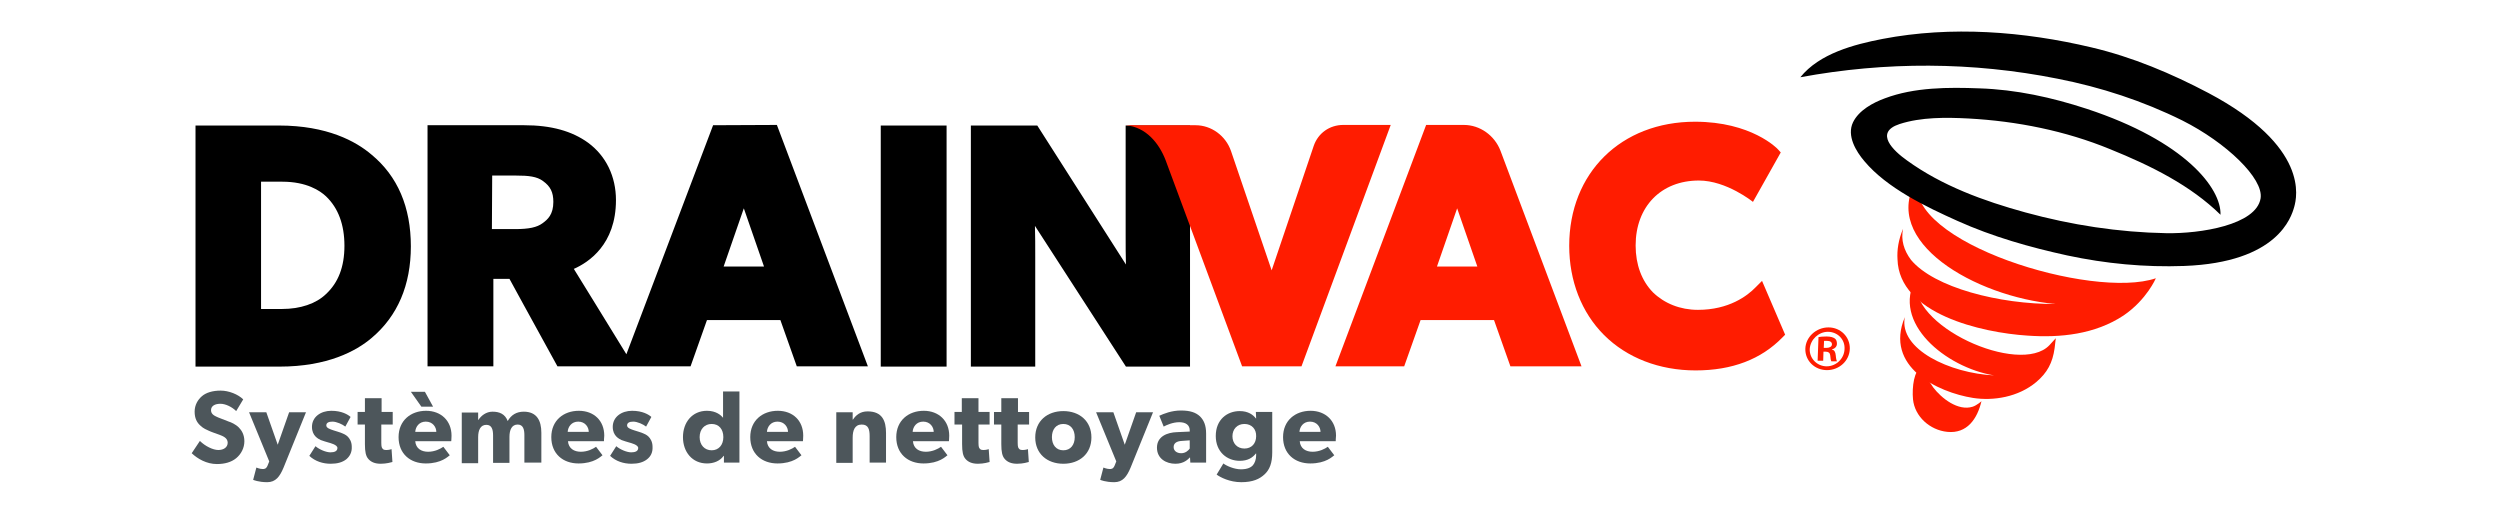 <?xml version="1.0" encoding="utf-8"?>
<!-- Generator: Adobe Illustrator 19.0.0, SVG Export Plug-In . SVG Version: 6.00 Build 0)  -->
<svg version="1.1" id="Calque_1" xmlns="http://www.w3.org/2000/svg" xmlns:xlink="http://www.w3.org/1999/xlink" x="0px" y="0px"
	 viewBox="0 0 792 178.4" enable-background="new 0 0 792 178.4" xml:space="preserve" width="273px" height="57px">
<g>
	<path fill="#4D565B" d="M49.5,156.6c-1.7,1.4-4,2-6.6,2c-3.5,0-6.6-1.8-8.6-3.7l2.8-4.2c1.8,1.8,4.5,3.1,6.3,3.1
		c1.8,0,3.2-0.9,3.2-2.5c0-1.7-1.8-2.3-2.8-2.7c-1.1-0.4-2.9-1-3.7-1.4c-0.6-0.3-1.8-0.7-2.9-1.8c-1.1-1-1.9-2.4-1.9-4.7
		c0-2.3,1.1-4.1,2.5-5.3c1.4-1.2,3.6-1.9,6.4-1.9s6,1.3,7.7,3l-2.4,4c-1.4-1.4-3.6-2.5-5.4-2.5c-1.8,0-3.2,0.7-3.2,2.2
		s1.4,2,2.5,2.5c1.1,0.4,2.8,1.1,3.6,1.4c0.7,0.2,2.3,0.9,3.4,2c1,1,1.9,2.5,1.9,4.7C52.3,153.1,51.2,155.2,49.5,156.6"/>
	<path fill="#4D565B" d="M73.4,140.8l-7.7,19c-1.3,3.1-2.7,5-5.6,5c-3,0-4.8-0.8-4.8-0.8l1.1-4.2c0,0,1.2,0.5,2.1,0.5
		c0.6,0,1.2,0,1.7-1.1l0.6-1.5l-6.9-16.8h5.9l3.9,11.1l3.9-11.1H73.4z"/>
	<path fill="#4D565B" d="M87.1,157c-1.3,1-3,1.5-5.3,1.5c-2.6,0-5.3-0.8-7.3-2.7l2.1-3.3c1.4,1.2,3.7,2.1,5.1,2.1
		c1.4,0,2.4-0.4,2.4-1.5c0-1.1-2.5-1.7-3.2-1.9c-0.7-0.2-1.7-0.5-2.5-0.8c-0.8-0.4-3-1.4-3-4.5c0-3.4,3-5.5,6.6-5.5
		c3.6,0,5.7,1.3,6.6,2.1l-1.8,3.3c-1-0.8-3-1.7-4.4-1.7c-1.3,0-2.1,0.4-2.1,1.3c0,0.9,1.3,1.3,2.5,1.7c1.2,0.4,1.7,0.5,2.5,0.8
		c0.8,0.3,1.7,0.7,2.3,1.3c0.6,0.6,1.4,1.7,1.4,3.5C89.1,154.6,88.3,156,87.1,157"/>
	<path fill="#4D565B" d="M102.9,145.1h-3.8v6.2c0,1.5,0.2,1.8,0.5,2.1c0.2,0.3,0.6,0.4,1.3,0.4c0.9,0,1.7-0.3,1.7-0.3l0.3,4.4
		c-0.4,0.1-2,0.6-4,0.6c-2,0-3.3-0.6-4.2-1.6c-0.9-1-1.2-2.5-1.2-5.1v-6.7H91v-4.3h2.5v-4.7h5.7v4.7h3.8V145.1z"/>
	<path fill="#4D565B" d="M123,150.8h-12.3c0.2,2.5,2.1,3.6,4.4,3.6c2.3,0,4.2-1,5.2-1.7l2.2,2.9c-0.6,0.4-2.8,2.8-8.2,2.8
		c-5.3,0-9.3-3.3-9.3-9c0-5.7,4.2-9,9.4-9c5.1,0,8.7,3.4,8.7,8.5C123.1,149.8,123,150.8,123,150.8 M116.8,139h-4l-3.6-5.1h4.8
		L116.8,139z M117.9,147.6c0-1.6-1.2-3.5-3.6-3.5c-2.3,0-3.5,1.8-3.6,3.5H117.9z"/>
	<path fill="#4D565B" d="M153.7,158.1h-5.7v-9.4c0-1.9-0.4-3.6-2.3-3.6c-2,0-2.8,1.8-2.8,4.2v8.9h-5.6v-9.4c0-2.1-0.5-3.6-2.3-3.6
		c-2,0-2.8,1.8-2.8,4.2v8.9h-5.6v-17.3h5.6l0,2.5l0.1,0c0.9-1.4,2.6-2.8,4.8-2.8c2.4,0,4.3,0.8,5.2,3.2c1.2-2.1,3-3.2,5.5-3.2
		c4.4,0,6,3,6,7.2V158.1z"/>
	<path fill="#4D565B" d="M175.2,150.8h-12.3c0.2,2.5,2.1,3.6,4.4,3.6c2.3,0,4.2-1,5.2-1.7l2.2,2.9c-0.6,0.4-2.8,2.8-8.2,2.8
		c-5.3,0-9.3-3.3-9.3-9c0-5.7,4.2-9,9.4-9s8.7,3.4,8.7,8.5C175.2,149.8,175.2,150.8,175.2,150.8 M170,147.6c0-1.6-1.2-3.5-3.6-3.5
		c-2.3,0-3.5,1.8-3.6,3.5H170z"/>
	<path fill="#4D565B" d="M189.9,157c-1.3,1-3,1.5-5.3,1.5c-2.6,0-5.3-0.8-7.3-2.7l2.1-3.3c1.4,1.2,3.7,2.1,5.1,2.1s2.4-0.4,2.4-1.5
		c0-1.1-2.5-1.7-3.2-1.9c-0.7-0.2-1.7-0.5-2.5-0.8c-0.8-0.4-3-1.4-3-4.5c0-3.4,3-5.5,6.6-5.5c3.6,0,5.7,1.3,6.6,2.1l-1.8,3.3
		c-1-0.8-3-1.7-4.4-1.7c-1.3,0-2.1,0.4-2.1,1.3c0,0.9,1.3,1.3,2.5,1.7c1.2,0.4,1.7,0.5,2.5,0.8c0.8,0.3,1.7,0.7,2.3,1.3
		c0.6,0.6,1.4,1.7,1.4,3.5C191.9,154.6,191.2,156,189.9,157"/>
	<path fill="#4D565B" d="M221.5,158.1h-5.3l0-2.3l-0.1,0c-1.3,1.8-3.4,2.6-5.7,2.6c-5,0-8.2-3.9-8.2-9c0-5.1,3.2-9,8.2-9
		c3.2,0,4.9,1.6,5.5,2.4v-9h5.6V158.1z M212,144.9c-2.4,0-4.1,1.8-4.1,4.5s1.7,4.5,4.1,4.5c2.4,0,4-1.8,4-4.5S214.5,144.9,212,144.9
		"/>
	<path fill="#4D565B" d="M243.2,150.8h-12.3c0.2,2.5,2.1,3.6,4.4,3.6c2.3,0,4.2-1,5.2-1.7l2.2,2.9c-0.6,0.4-2.8,2.8-8.2,2.8
		c-5.3,0-9.3-3.3-9.3-9c0-5.7,4.2-9,9.4-9s8.7,3.4,8.7,8.5C243.3,149.8,243.2,150.8,243.2,150.8 M238.1,147.6c0-1.6-1.2-3.5-3.6-3.5
		c-2.3,0-3.5,1.8-3.6,3.5H238.1z"/>
	<path fill="#4D565B" d="M271.6,158.1H266v-9c0-2.3-0.4-4-2.7-4c-2.4,0-3.1,2-3.1,4.5v8.6h-5.6v-17.3h5.6l0,2.5h0.1
		c1-1.5,2.5-2.8,5-2.8c5,0,6.3,3.2,6.3,7.4V158.1z"/>
	<path fill="#4D565B" d="M293.1,150.8h-12.3c0.2,2.5,2.1,3.6,4.4,3.6c2.3,0,4.2-1,5.2-1.7l2.2,2.9c-0.6,0.4-2.8,2.8-8.2,2.8
		c-5.3,0-9.3-3.3-9.3-9c0-5.7,4.2-9,9.4-9c5.1,0,8.7,3.4,8.7,8.5C293.2,149.8,293.1,150.8,293.1,150.8 M287.9,147.6
		c0-1.6-1.2-3.5-3.6-3.5c-2.3,0-3.5,1.8-3.6,3.5H287.9z"/>
	<path fill="#4D565B" d="M307,145.1h-3.8v6.2c0,1.5,0.2,1.8,0.5,2.1c0.2,0.3,0.6,0.4,1.3,0.4c0.9,0,1.7-0.3,1.7-0.3l0.3,4.4
		c-0.4,0.1-2,0.6-4,0.6c-2,0-3.3-0.6-4.2-1.6c-0.9-1-1.2-2.5-1.2-5.1v-6.7H295v-4.3h2.5v-4.7h5.7v4.7h3.8V145.1z"/>
	<path fill="#4D565B" d="M320.4,145.1h-3.8v6.2c0,1.5,0.2,1.8,0.5,2.1c0.2,0.3,0.6,0.4,1.3,0.4c0.9,0,1.7-0.3,1.7-0.3l0.3,4.4
		c-0.4,0.1-2,0.6-4,0.6c-2,0-3.3-0.6-4.2-1.6c-0.9-1-1.2-2.5-1.2-5.1v-6.7h-2.5v-4.3h2.5v-4.7h5.7v4.7h3.8V145.1z"/>
	<path fill="#4D565B" d="M332.2,158.5c-5.5,0-9.6-3.4-9.6-9c0-5.6,4.1-9,9.6-9c5.5,0,9.6,3.4,9.6,9
		C341.8,155.1,337.7,158.5,332.2,158.5 M332.2,144.9c-2.5,0-3.9,1.9-3.9,4.5c0,2.6,1.4,4.5,3.9,4.5c2.5,0,3.9-1.9,3.9-4.5
		C336.1,146.8,334.7,144.9,332.2,144.9"/>
	<path fill="#4D565B" d="M362.9,140.8l-7.7,19c-1.3,3.1-2.7,5-5.6,5c-3,0-4.8-0.8-4.8-0.8l1.1-4.2c0,0,1.2,0.5,2.1,0.5
		c0.6,0,1.2,0,1.7-1.1l0.6-1.5l-6.9-16.8h5.9l3.9,11.1l3.9-11.1H362.9z"/>
	<path fill="#4D565B" d="M381,158.1h-5.4l-0.1-1.8c-0.7,0.7-2.1,2.2-5,2.2c-3.1,0-6.3-1.7-6.3-5.5c0-3.9,3.6-5.2,6.8-5.3l4.4-0.2
		v-0.4c0-1.8-1.3-2.8-3.6-2.8c-2.2,0-4.4,1-5.3,1.5l-1.5-3.7c1.5-0.7,4.2-1.8,7.4-1.8c3.2,0,5.1,0.7,6.5,2c1.3,1.3,2.1,3,2.1,5.9
		V158.1z M375.4,150.5l-2.8,0.2c-1.7,0.1-2.7,0.8-2.7,2.1c0,1.3,1.1,2.1,2.6,2.1c1.5,0,2.5-1,2.9-1.6V150.5z"/>
	<path fill="#4D565B" d="M403.6,154.6c0,3.7-0.9,5.9-2.6,7.5c-1.7,1.6-4,2.7-8,2.7c-4,0-7.2-1.7-8.4-2.6l2.3-3.8c1,0.8,3.7,2,6,2
		c2.3,0,3.5-0.7,4.1-1.4c0.6-0.7,1.1-1.9,1.1-3.4v-0.6H398c-1.1,1.4-2.7,2.5-5.5,2.5c-4.3,0-8.2-3-8.2-8.5c0-5.6,3.9-8.5,8.2-8.5
		c2.9,0,4.6,1.3,5.5,2.5h0.1l-0.1-2.2h5.6V154.6z M394.1,144.9c-2.5,0-4.1,1.8-4.1,4.2c0,2.4,1.6,4.2,4.1,4.2c2.5,0,4-1.8,4-4.2
		C398.2,146.7,396.6,144.9,394.1,144.9"/>
	<path fill="#4D565B" d="M425.3,150.8h-12.3c0.2,2.5,2.1,3.6,4.4,3.6c2.3,0,4.2-1,5.2-1.7l2.2,2.9c-0.6,0.4-2.8,2.8-8.2,2.8
		c-5.3,0-9.3-3.3-9.3-9c0-5.7,4.2-9,9.4-9c5.1,0,8.7,3.4,8.7,8.5C425.3,149.8,425.3,150.8,425.3,150.8 M420.1,147.6
		c0-1.6-1.2-3.5-3.6-3.5c-2.3,0-3.5,1.8-3.6,3.5H420.1z"/>
</g>
<g>
	<path fill="#FF1C00" d="M705.6,95.1c-21.6,7.4-86.1-12.3-81.4-33.6c0-0.2-0.2-0.3-0.3-0.1c-12.8,21.1,19.9,40,47.4,42.5
		c-19.2,0.1-41.5-5.6-49.4-15.1c-2.4-3.2-3.5-6.8-2.7-10.6c-1.6,3.8-2.1,7.3-1.9,10.4c0.5,18.7,28.8,25.1,44.4,26.1
		c11.2,0.8,23.1-0.4,32.9-6.9C702.5,102.4,705.6,95.1,705.6,95.1"/>
	<path d="M723.6,31.8c-12.7-6.7-26-12.3-40-15.6c-23.2-5.5-47.9-7.4-71.4-2.9c-9.8,1.9-21.6,5-28.1,13.1c29.2-5.4,58.8-5.3,87.9,0.5
		c14.8,2.9,29.2,7.6,42.7,14.3c14.9,7.5,27.8,19.8,26.7,26.6c-1.5,9.1-20.6,12.1-32.2,11.9c-16.4-0.3-32.5-2.8-48.2-7.1
		c-14.2-3.9-28.5-9.1-40.5-17.8c-4.5-3.2-11.3-9.5-2.5-12.4c7.4-2.4,15.9-2.3,23.6-1.9c16.5,0.9,33.1,4.2,48.4,10.5
		c14.1,5.7,27.5,12.4,37.7,22.4c0.3-9-12-25.1-45.7-36.2c-11.9-3.9-24.2-6.6-36.7-7c-10.6-0.4-22.2-0.4-32.3,3.4
		c-4.1,1.5-8.9,4.1-10.9,8.2c-2.2,4.6,1,9.9,3.9,13.3c7.7,9.2,21.1,15.6,31.8,20.4c12,5.4,24.7,9,37.5,11.8
		c13.1,2.8,26.5,4.1,40,3.6c32-1.2,36.6-16.7,37.6-20.2C753.8,67.4,758.1,50.1,723.6,31.8"/>
	<path fill="#FF1C00" d="M669.2,118c-10.1,10.6-48.9-6.7-45.4-22.8c0-0.1-0.1-0.2-0.2-0.1c-8.5,15.2,10.2,30.5,26.7,33.2
		c-15-0.7-32.6-8.9-30.5-19.9c-7.1,17,11.3,25.7,23.3,27.6c7,1.1,15.5-0.3,21.6-5.4c3.8-3.2,5.6-6.6,6.3-11.6
		c0.1-1.1,0.4-3.4,0.4-3.4S669.7,117.5,669.2,118"/>
	<path fill="#FF1C00" d="M643,139c-5,1.6-10.7-2.9-13.5-6.6c-1.1-1.5-4-6.5-4-6.5c-2.5,0.3-3.3,6.4-2.9,10.6
		c0.6,5.9,5.8,10.5,11.7,11.1c6.8,0.7,10.3-4.5,11.7-10.5C646.1,137.1,644.3,138.6,643,139"/>
	<path fill-rule="evenodd" clip-rule="evenodd" fill="#FF1C00" d="M593.7,111.9L593.7,111.9c-4.2,0-7.8,3.3-7.9,7.3
		c-0.1,4.1,3.2,7.3,7.4,7.3c4.2,0,7.7-3.2,7.8-7.3C601.1,115.2,597.9,111.9,593.7,111.9 M593.5,113.4L593.5,113.4
		c3.3,0,5.9,2.6,5.7,5.9c-0.1,3.3-2.9,5.9-6.1,5.9c-3.2,0-5.9-2.6-5.8-5.9C587.5,116,590.4,113.4,593.5,113.4 M591.9,123.5l0.1-3.3
		h0.8c0.9,0,1.4,0.4,1.5,1.2c0.1,1.1,0.2,1.8,0.4,2.1h1.9c-0.1-0.3-0.3-0.7-0.4-2c-0.1-1.2-0.5-1.9-1.3-2l0-0.1
		c0.9-0.2,1.7-0.9,1.7-1.9c0-0.8-0.2-1.4-0.7-1.8c-0.6-0.4-1.4-0.7-2.9-0.7c-1.3,0-2,0.1-2.7,0.2l-0.3,8.1H591.9z M592.1,118.8
		l0.1-2.3c0.2,0,0.5,0,1,0c1.2,0,1.7,0.5,1.7,1.2c0,0.8-0.9,1.2-1.9,1.2H592.1z"/>
	<path d="M64.1,42.9H35.6l0,82.4h28.7c16.4,0,26.2-5.3,31.5-9.8c8.9-7.5,13.4-18.1,13.4-31.3c0-13.4-4.5-24-13.5-31.4
		C90.4,48.3,80.6,42.9,64.1,42.9 M57.9,62.1h7.4c8.3,0,12.9,3.1,14.9,5c4.2,4,6.3,9.7,6.3,16.9c0,7.2-2.1,12.6-6.3,16.5l0,0
		c-3.4,3.3-8.8,5.1-15,5.1h-7.2V62.1z M269.8,42.9L269.8,42.9h22.5l0,82.4h-22.5V42.9z M353.5,42.9h22l0,82.4h-21.9l-31.1-48.1
		c0.1,3.2,0.1,7.1,0.1,10.7v37.4h-22l0-82.4h22.7l30.3,47.5c-0.1-2.9-0.1-6.5-0.1-10V42.9z M164.9,91.9l7.4,12l13.1,21.3h-4.3h-21.8
		l-11.7-21.3l-4.7-8.6h-5.5v8.6v21.3h-22.5v-21.3l0-61.1h33c9.3,0,16.4,2,21.9,6c6.1,4.5,9.5,11.5,9.5,19.6
		C179.3,83.6,169.9,89.7,164.9,91.9 M136.9,78.3h7.9c4.8,0,7.5-0.6,9.4-2c1.8-1.3,3.7-3,3.7-7.3c0-3.3-1-5.3-3.5-7.1
		c-2.1-1.6-5-1.9-9.3-1.9h-8.1L136.9,78.3z M265.4,125.2h-24.3l-5.6-15.8h-25.1l-5.6,15.8h-19.7h-3.8l31.2-82.4l21.8-0.1
		L265.4,125.2z M223,71.2l-6.9,19.9h13.8L223,71.2z"/>
	<path fill="#FF1C00" d="M456.2,42.7l-31,82.5h23.5l5.6-15.8h25.1l5.6,15.8h24.3l-27.7-73.7c-2-5.2-7-8.8-12.5-8.8H456.2z
		 M473.7,91.1h-13.8l6.9-19.9L473.7,91.1z M571,96l7.9,18.4l-0.9,0.9c-7.3,7.5-17.2,11.3-29.7,11.3c-12.4,0-23.5-4.3-31.3-12.1
		c-7.7-7.7-11.9-18.5-11.9-30.5c0-24.9,17.7-42.4,43-42.4c19.2,0,28.1,9.1,28.4,9.5l0.9,1L567.9,69c0,0-9-7.3-18.5-7.3
		c-12.9,0-21.6,8.9-21.6,22.2c0,6.6,2.1,12.1,5.9,16c3.9,3.8,9.3,6,15.4,6c10.6,0,16.9-4.8,19.7-7.7L571,96z M413.6,125.2h-20.3
		l-26.2-70.6c-2.2-5.6-6.6-11.2-13.6-11.8h23.9c5.4,0,10.3,3.6,12.1,8.8l13.9,40.8l14.4-42.6c1.5-4.3,5.4-7.1,10.1-7.1h16.2
		L413.6,125.2z"/>
</g>
</svg>
